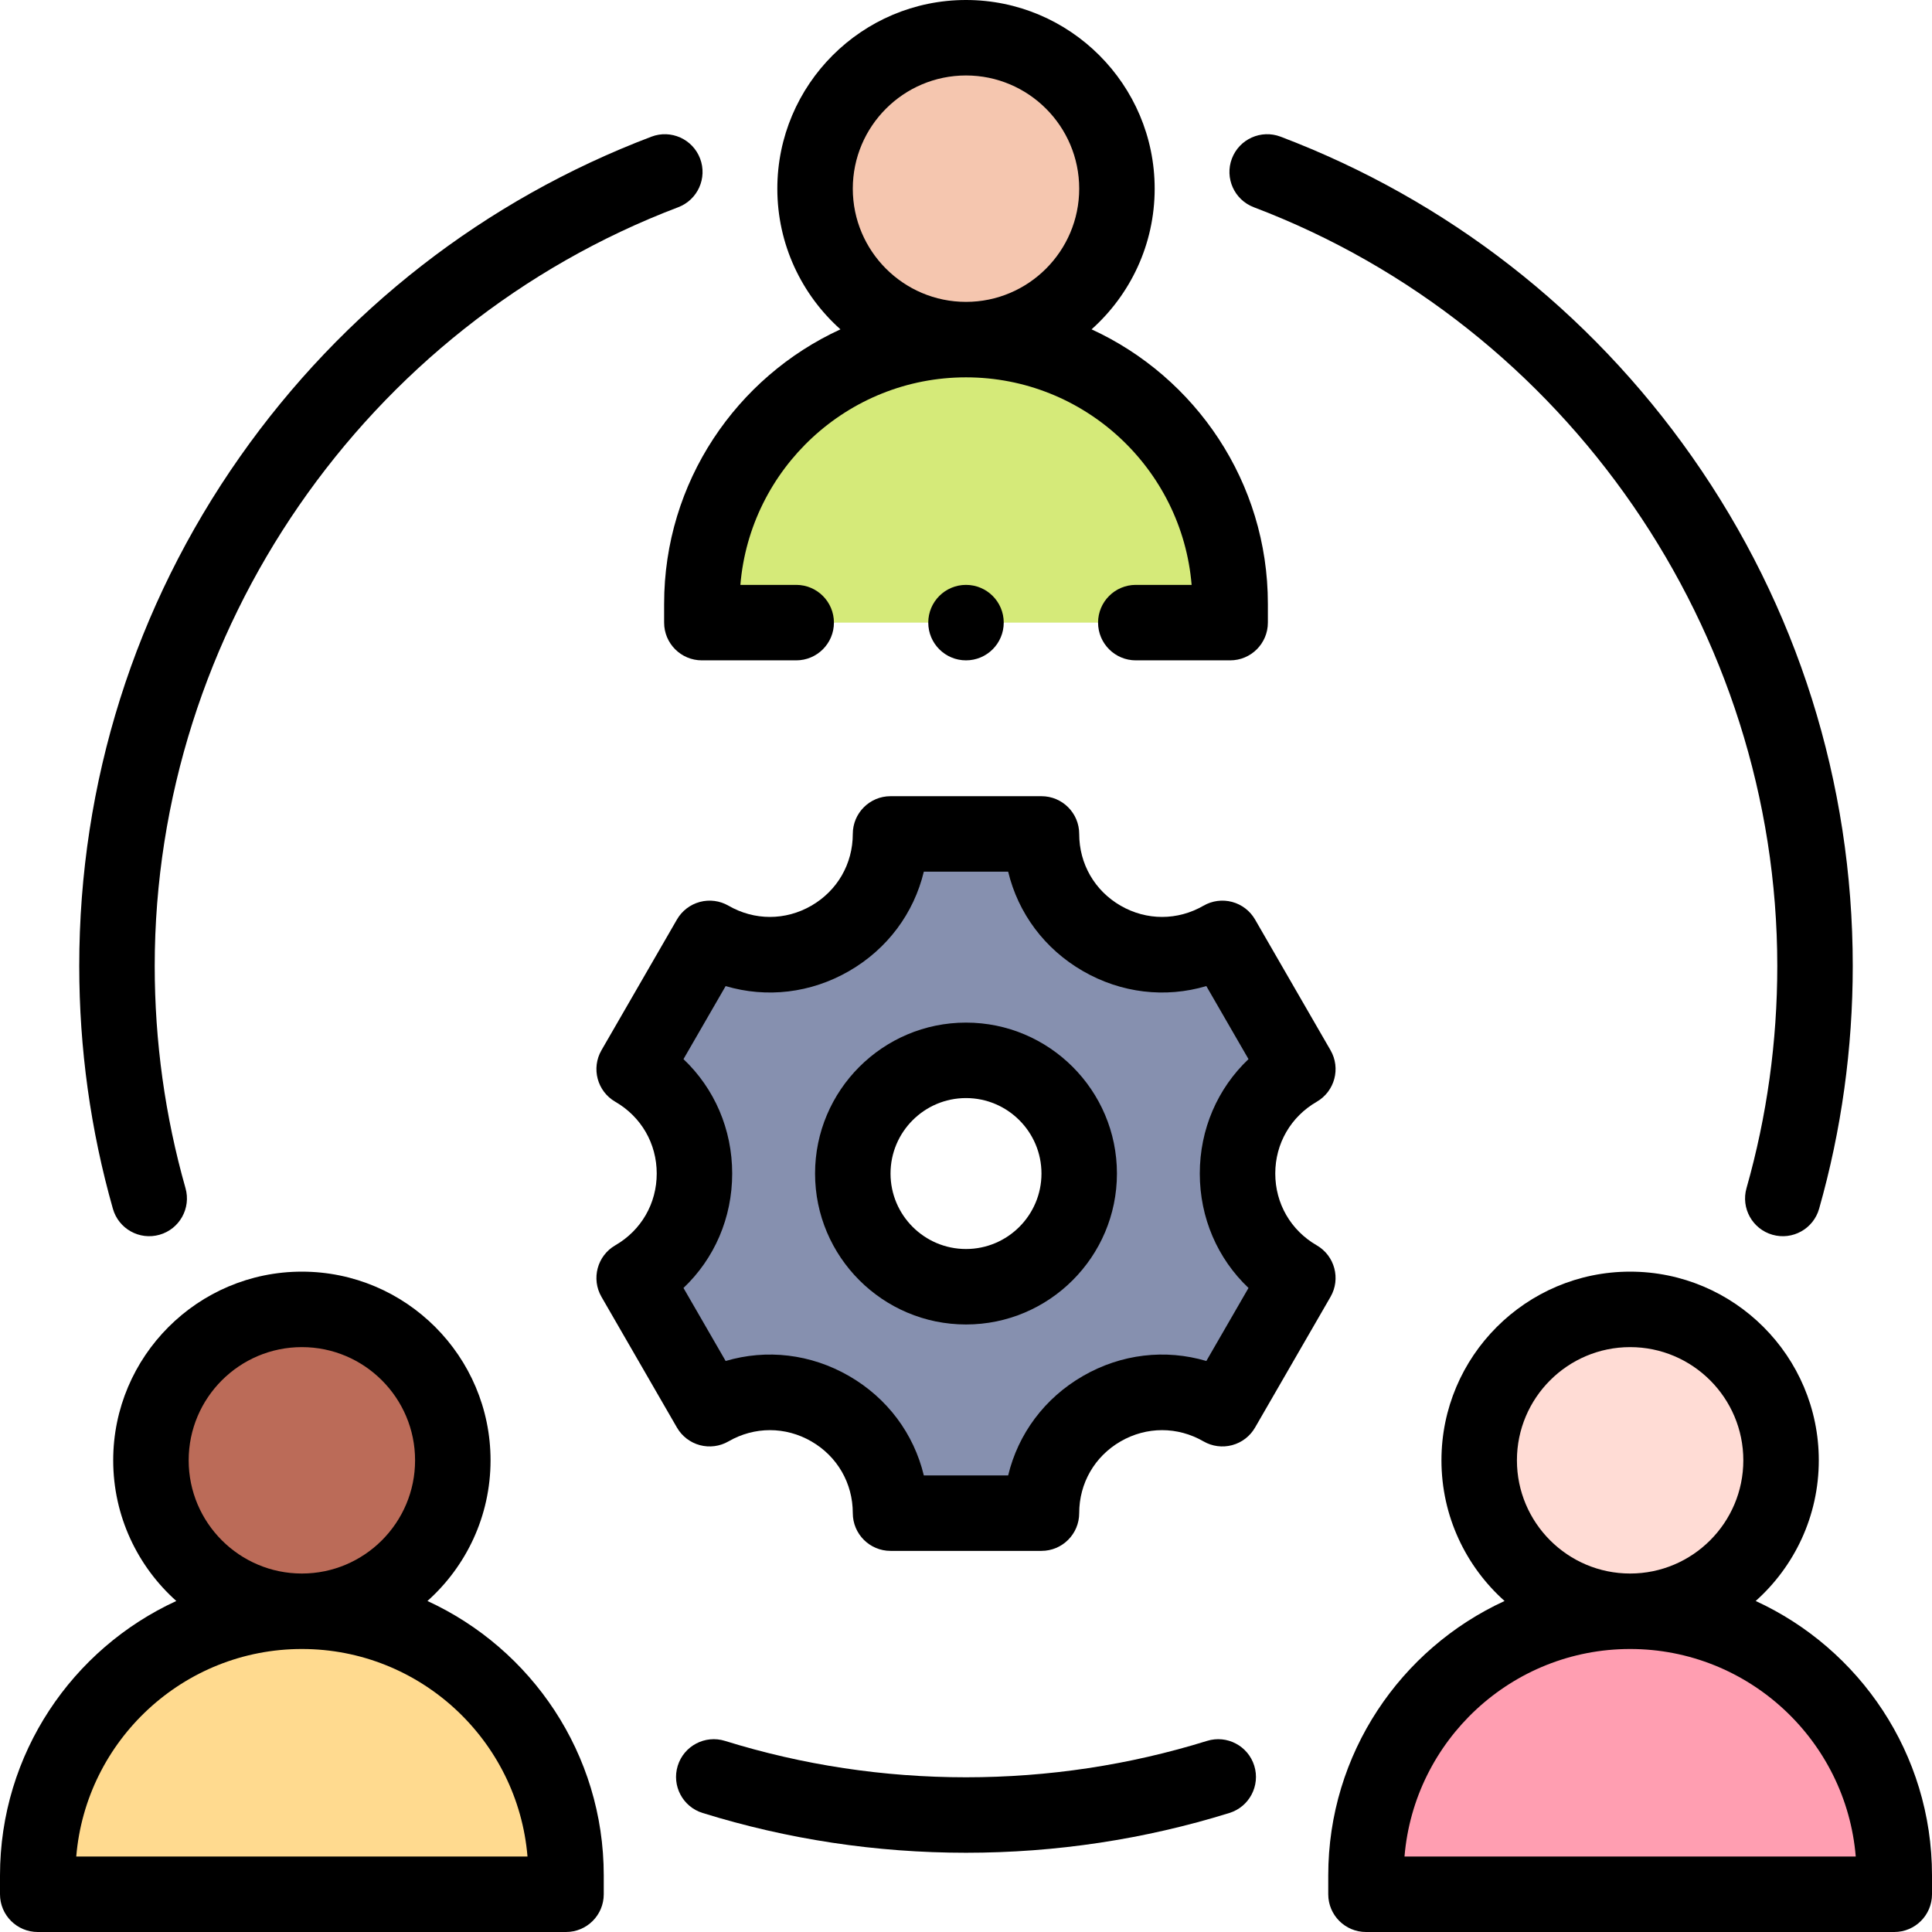 <svg xmlns="http://www.w3.org/2000/svg" id="Capa_1" viewBox="0 0 512 512"><g><g><path d="m343.942 283.321-20-34.641c-21.308 12.301-47.942-3.076-47.942-27.68h-40c0 24.604-26.635 39.981-47.942 27.679l-20 34.641c21.308 12.302 21.308 43.057 0 55.359l20 34.641c21.307-12.301 47.942 3.076 47.942 27.68h40c0-24.604 26.635-39.981 47.942-27.679l20-34.641c-21.307-12.302-21.307-43.058 0-55.359zm-87.942 57.679c-16.569 0-30-13.431-30-30s13.431-30 30-30 30 13.431 30 30-13.431 30-30 30z" fill="#8690af"></path><path d="m186 165v-5c0-38.66 31.34-70 70-70 38.66 0 70 31.34 70 70v5z" fill="#d5ea79"></path><path d="m502 502h-140v-5c0-38.66 31.34-70 70-70 38.66 0 70 31.34 70 70z" fill="#ff9eb1"></path><path d="m150 502h-140v-5c0-38.66 31.34-70 70-70 38.66 0 70 31.34 70 70z" fill="#ffda8f"></path><circle cx="80" cy="387" fill="#bb6b58" r="40"></circle><circle cx="432" cy="387" fill="#ffdcd5" r="40"></circle><circle cx="256" cy="50" fill="#f5c6af" r="40"></circle></g><g><path d="m256 271c-22.056 0-40 17.944-40 40s17.944 40 40 40 40-17.944 40-40-17.944-40-40-40zm0 60c-11.028 0-20-8.972-20-20s8.972-20 20-20 20 8.972 20 20-8.972 20-20 20z"></path><path d="m465.276 424.278c10.254-9.163 16.724-22.477 16.724-37.278 0-27.57-22.43-50-50-50s-50 22.43-50 50c0 14.801 6.47 28.115 16.724 37.278-27.542 12.653-46.724 40.481-46.724 72.722v5c0 5.523 4.477 10 10 10h140c5.523 0 10-4.477 10-10v-5c0-32.241-19.182-60.069-46.724-72.722zm-33.276-67.278c16.542 0 30 13.458 30 30s-13.458 30-30 30-30-13.458-30-30 13.458-30 30-30zm-59.793 135c2.549-30.753 28.394-55 59.793-55s57.244 24.247 59.793 55z"></path><path d="m113.276 424.278c10.254-9.163 16.724-22.477 16.724-37.278 0-27.57-22.43-50-50-50s-50 22.43-50 50c0 14.801 6.47 28.115 16.724 37.278-27.542 12.653-46.724 40.481-46.724 72.722v5c0 5.523 4.477 10 10 10h140c5.523 0 10-4.477 10-10v-5c0-32.241-19.182-60.069-46.724-72.722zm-33.276-67.278c16.542 0 30 13.458 30 30s-13.458 30-30 30-30-13.458-30-30 13.458-30 30-30zm-59.793 135c2.549-30.753 28.393-55 59.793-55s57.244 24.247 59.793 55z"></path><path d="m319.873 461.355c-20.6 6.4-42.09 9.645-63.873 9.645s-43.273-3.245-63.873-9.645c-5.273-1.639-10.878 1.309-12.517 6.583s1.309 10.878 6.583 12.517c22.523 6.997 46.01 10.545 69.807 10.545s47.284-3.548 69.807-10.545c5.274-1.639 8.222-7.242 6.583-12.517-1.639-5.273-7.244-8.221-12.517-6.583z"></path><path d="m29.919 320.338c1.509 5.312 7.039 8.396 12.352 6.886h.001c5.312-1.509 8.396-7.039 6.887-12.352-5.414-19.055-8.159-38.862-8.159-58.872 0-88.782 55.752-169.591 138.732-201.082 5.163-1.96 7.76-7.734 5.801-12.897v-.001c-1.96-5.163-7.734-7.761-12.897-5.801h-.001c-44.109 16.74-81.818 46.076-109.05 84.835-27.859 39.654-42.585 86.317-42.585 134.946 0 21.858 3 43.504 8.919 64.338z"></path><path d="m332.268 54.918c82.98 31.491 138.732 112.3 138.732 201.082 0 20.01-2.745 39.817-8.158 58.873-1.509 5.312 1.574 10.843 6.887 12.352h.001c5.312 1.509 10.843-1.574 12.352-6.886v-.001c5.918-20.834 8.918-42.48 8.918-64.338 0-48.629-14.726-95.292-42.585-134.946-27.231-38.759-64.94-68.095-109.05-84.835h-.001c-5.163-1.959-10.938.638-12.897 5.801v.001c-1.96 5.163.638 10.937 5.801 12.897z"></path><path d="m176 160v5c0 5.523 4.477 10 10 10h25c5.523 0 10-4.477 10-10s-4.477-10-10-10h-14.793c2.549-30.753 28.394-55 59.793-55s57.244 24.247 59.793 55h-14.793c-5.523 0-10 4.477-10 10s4.477 10 10 10h25c5.523 0 10-4.477 10-10v-5c0-32.241-19.182-60.069-46.724-72.722 10.254-9.163 16.724-22.477 16.724-37.278 0-27.57-22.43-50-50-50s-50 22.43-50 50c0 14.801 6.47 28.115 16.724 37.278-27.542 12.653-46.724 40.481-46.724 72.722zm80-140c16.542 0 30 13.458 30 30s-13.458 30-30 30-30-13.458-30-30 13.458-30 30-30z"></path><circle cx="256" cy="165" r="10"></circle><path d="m348.941 291.98c4.783-2.761 6.422-8.877 3.66-13.66l-20-34.641c-1.326-2.297-3.51-3.973-6.072-4.659-2.564-.686-5.292-.327-7.588.999-6.876 3.97-15.086 3.97-21.961 0-6.876-3.97-10.981-11.08-10.981-19.019 0-5.523-4.477-10-10-10h-39.999c-5.523 0-10 4.477-10 10 0 7.939-4.105 15.049-10.981 19.019-6.875 3.97-15.085 3.97-21.961 0-2.296-1.326-5.024-1.685-7.588-.999-2.562.687-4.746 2.362-6.072 4.659l-20 34.641c-2.762 4.783-1.123 10.899 3.66 13.66 6.876 3.97 10.981 11.08 10.981 19.02s-4.105 15.05-10.981 19.02c-4.783 2.761-6.422 8.877-3.66 13.66l20 34.641c1.326 2.297 3.51 3.973 6.072 4.659 2.564.686 5.292.327 7.588-.999 6.876-3.97 15.086-3.97 21.961 0 6.876 3.97 10.981 11.08 10.981 19.019 0 5.523 4.477 10 10 10h39.998c5.523 0 10-4.477 10-10 0-7.939 4.105-15.049 10.981-19.019 6.875-3.97 15.085-3.97 21.961 0 2.296 1.326 5.024 1.685 7.588.999 2.562-.687 4.746-2.362 6.072-4.659l20-34.641c2.762-4.783 1.123-10.899-3.66-13.66-6.876-3.97-10.981-11.08-10.981-19.02s4.106-15.05 10.982-19.02zm-18.074 49.343-11.174 19.354c-10.855-3.212-22.548-1.886-32.714 3.983s-17.162 15.331-19.807 26.34h-22.347c-2.645-11.009-9.641-20.471-19.807-26.34s-21.858-7.195-32.714-3.983l-11.174-19.354c8.211-7.795 12.908-18.584 12.908-30.323 0-11.738-4.696-22.528-12.908-30.323l11.174-19.354c10.855 3.212 22.548 1.886 32.714-3.983s17.162-15.331 19.807-26.34h22.347c2.645 11.009 9.641 20.471 19.807 26.34s21.858 7.195 32.714 3.983l11.174 19.354c-8.211 7.795-12.908 18.584-12.908 30.323.001 11.738 4.697 22.528 12.908 30.323z"></path></g></g><g></g><g></g><g></g><g></g><g></g><g></g><g></g><g></g><g></g><g></g><g></g><g></g><g></g><g></g><g></g></svg>